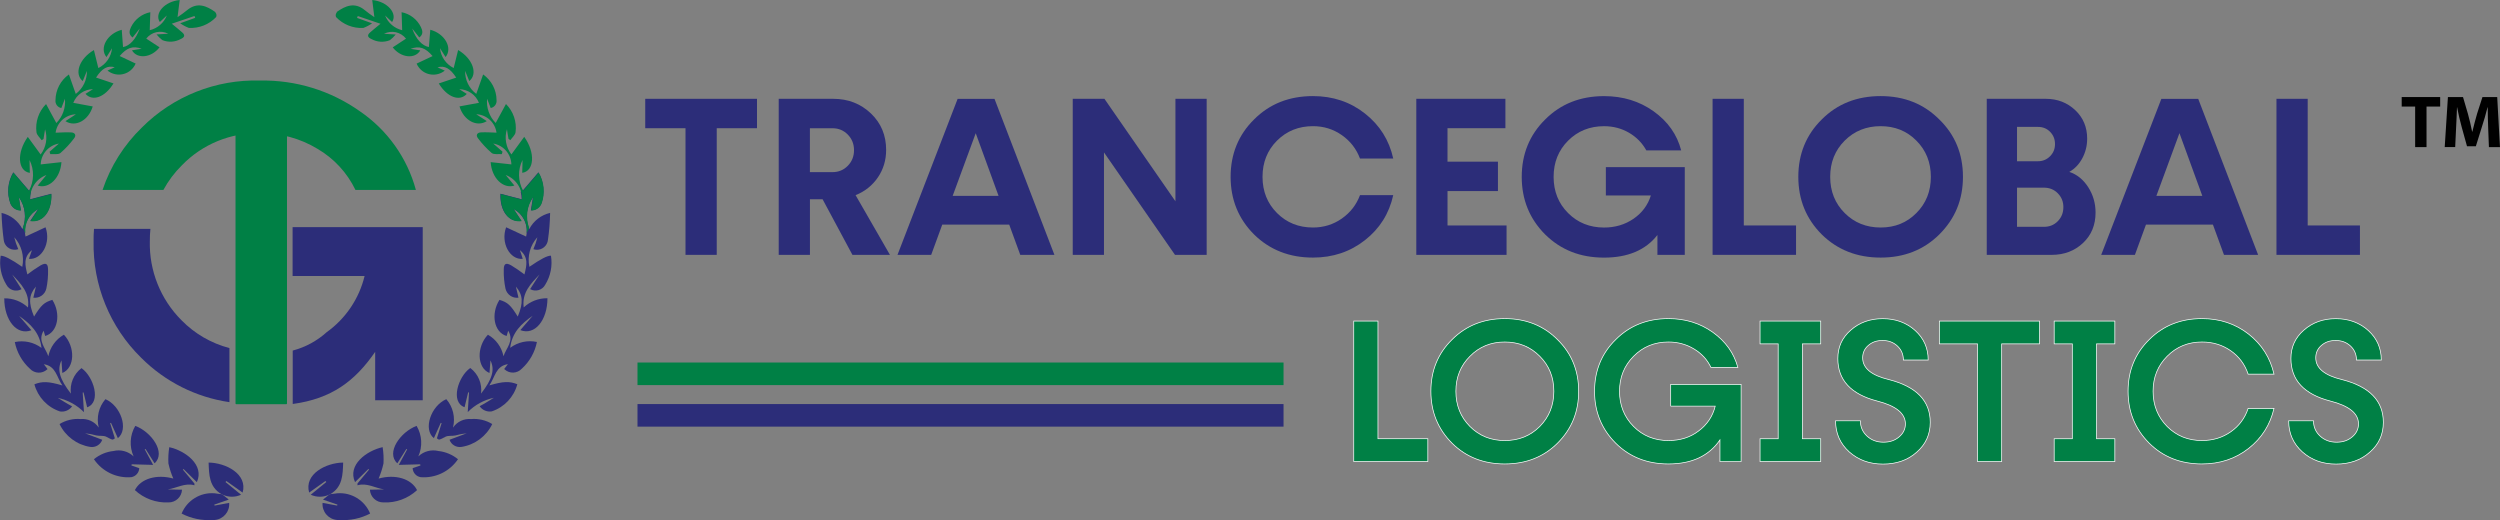 <?xml version="1.0" encoding="UTF-8"?>
<svg id="Layer_1" data-name="Layer 1" xmlns="http://www.w3.org/2000/svg" viewBox="0 0 780.52 162.4">
  <rect x="0" y="0" width="780.52" height="162.4" fill="#808080" stroke="none"/>
  <defs>
    <style>
      .cls-1, .cls-2 {
        fill-rule: evenodd;
      }

      .cls-1, .cls-3, .cls-4 {
        fill: #008045;
      }

      .cls-2, .cls-5 {
        fill: #2c2d79;
      }

      .cls-6 {
        isolation: isolate;
      }

      .cls-6, .cls-7 {
        fill: none;
      }

      .cls-3 {
        stroke: #008045;
        stroke-linecap: round;
        stroke-linejoin: round;
        stroke-width: .5px;
      }

      .cls-7 {
        stroke: #fff;
        stroke-miterlimit: 45;
        stroke-width: .22px;
      }
    </style>
  </defs>
  <g id="Layer_1-2" data-name="Layer 1">
    <g id="Group_142" data-name="Group 142">
      <g id="Group_140" data-name="Group 140">
        <g id="Group_139" data-name="Group 139">
          <path id="Path_433" data-name="Path 433" class="cls-2" d="m60.71,151.51c-2.99-.85-5.53.89-8.34,1.29,1.47,0,2.99.04,4.46.09-.11,2.25-1.98,4.01-4.24,3.97-3.87.18-7.64-1.21-10.48-3.84,1.83-3.61,6.83-5.04,12-3.61-.66-1.52-1.17-3.1-1.53-4.72-.09-1.7,0-3.4.27-5.08,4.99,1.12,11.06,5.53,8.61,10.93-1.43-1.43-2.81-2.77-4.15-4.1-.09.04-.13.13-.22.18,1.21,1.43,2.41,2.86,3.61,4.33v.58Z"/>
          <path id="Path_434" data-name="Path 434" class="cls-2" d="m29.35,143.35c1.73-1.42,3.84-2.3,6.07-2.54,2.25-.55,4.62.09,6.29,1.69-1.38-3.08-1.18-6.64.53-9.54,5.04,1.88,9.68,8.38,6.02,11.69-.94-1.52-1.88-2.99-2.81-4.46-.09,0-.18.09-.27.09.85,1.52,1.65,3.03,2.63,4.86-2.41-.04-4.55-.13-6.69-.18-.01.12-.04.24-.09.36.8.27,1.61.53,2.45.85-.07,1.41-1.11,2.58-2.5,2.81-4.6.37-9.04-1.76-11.64-5.58v-.04Z"/>
          <path id="Path_435" data-name="Path 435" class="cls-2" d="m30.82,133.45c-.77-3.11,0-6.4,2.1-8.83,4.82,2.1,7.32,9.42,3.88,12.18-.76-1.65-1.43-3.21-2.14-4.77-.1,0-.19.04-.27.09.49,1.56.98,3.12,1.47,4.73-.76.62-.71.53-2.68-.49-.85-.44-2.05-.18-3.08-.4-1.15-.34-2.33-.56-3.53-.67,1.74.67,3.48,1.29,5.35,2.01-.55,1.55-2.12,2.48-3.75,2.23-4.17-.66-7.75-3.33-9.58-7.14,1.98-1.21,4.28-1.75,6.59-1.56,2.21-.2,4.36.8,5.62,2.63h0Z"/>
          <path id="Path_436" data-name="Path 436" class="cls-2" d="m69.54,154.46c.53.44,1.12.89,1.88,1.52-1.69.58-3.12,1.07-4.51,1.56.01.11.04.21.09.31,1.52-.27,3.03-.58,4.55-.85.23,2.72-1.79,5.11-4.51,5.34-.21.02-.41.02-.62.01-3.36.23-6.73-.46-9.72-2.01,1.68-4.13,5.85-6.7,10.3-6.33.71.13,1.43.18,2.14.27.13.04.27.13.4.18h0Z"/>
          <path id="Path_437" data-name="Path 437" class="cls-2" d="m69.54,154.46s-.27-.13-.4-.18c-3.84-2.27-3.88-6.02-4.01-9.86,5.31.04,12.27,3.57,10.62,9.37-1.78-1.25-3.43-2.45-5.08-3.61-.09.09-.18.22-.27.31,1.56,1.25,3.08,2.54,4.86,3.97-1.81.83-3.9.83-5.71,0h0Z"/>
          <path id="Path_438" data-name="Path 438" class="cls-2" d="m25.43,114.94c-2.44,1.87-3.69,4.89-3.3,7.94-3.57-4.59-4.33-7.45-2.94-10.36.09,1.34.18,2.59.27,3.93,3.93-1.61,4.1-8.12.49-11.95-2.52,1.43-4.3,3.89-4.86,6.73-.85-2.63-3.43-4.77-1.47-7.98.18.67.36,1.16.49,1.65,3.97-1.16,4.99-6.91,2.23-11.28-2.54.76-3.48,1.61-5.71,5.22-1.78-4.28-1.65-6.73.58-9.37-.27,1.12-.53,2.23-.8,3.48,1.89.23,3.64-1,4.06-2.86.4-1.92.58-3.88.53-5.84,0-1.92-.62-2.32-2.27-1.43-1.45.88-2.84,1.83-4.19,2.86-.67-2.72-1.38-5.35,1.43-7.58-.36.98-.62,1.83-.94,2.72,4.01.36,6.96-4.99,5.18-9.86-2.1.98-4.19,1.92-6.24,2.9-.78-3.45.84-7,3.97-8.65l-2.5,3.74c3.98.59,6.78-3.06,6.57-8.47-2.32.62-4.51,1.21-6.64,1.74,0-.79.11-1.58.31-2.35l-.67-.4c-1.56-1.83-3.03-3.57-4.86-5.67-1.73,2.91-2.08,6.44-.94,9.63.51,1.37,1.83,2.27,3.3,2.23-.22-1.38-.4-2.59-.67-4.19,2.09,2.92,2.52,6.71,1.16,10.04-1.33-2.55-3.72-4.39-6.52-5.04.08,2.8.3,5.6.67,8.37.16,1.88,1.81,3.28,3.69,3.13.29-.02.58-.09.86-.18-.27-.62-.49-1.21-.71-1.83-.18-.53-.31-1.07-.53-1.88,2.26,2.5,3.19,5.94,2.49,9.24-3.42-2.37-5.66-3.53-6.73-3.47-.53,3.13.11,6.36,1.78,9.06.89,1.68,2.97,2.32,4.65,1.42.03-.01.05-.03.08-.04-.98-1.56-1.96-3.08-2.94-4.59,2.68,2.86,5.58,5.67,4.94,10.3-2-1.88-4.65-2.9-7.4-2.85,0,6.87,3.97,11.73,8.47,9.95-1.34-1.52-2.59-2.99-3.84-4.46,3.48,2.41,6.47,5.22,7,9.99-2.39-1.79-5.43-2.45-8.34-1.83.64,3.22,2.3,6.14,4.73,8.34,1.43,1.54,3.83,1.63,5.37.2.04-.04.08-.08.12-.11-.36-.49-.71-.94-1.16-1.52,3.84.62,3.97,4.01,5.8,6.64-4.33-1.29-6.33-1.34-8.74-.36,1.07,3.99,4.07,7.17,7.98,8.47,1.47.24,2.94-.39,3.79-1.6-.89-.49-1.65-.89-2.35-1.34-.71-.4-1.43-.85-2.1-1.29,3.1.66,5.93,2.21,8.16,4.46-.13-2.23-.27-4.19-.4-6.12.09,0,.18,0,.27-.04.36,1.56.76,3.08,1.12,4.64,4.51-1.61,2.01-9.54-1.69-12.18l-.05-.04Z"/>
          <path id="Path_439" data-name="Path 439" class="cls-1" d="m67.13,3.7c-2.59-1.83-5.53-3.17-8.71-.53-.96.78-1.95,1.51-2.99,2.19.27-2.01.44-3.66.67-5.35-4.73.44-7.98,4.19-6.2,6.87.62-.58,1.21-1.12,2.19-2.05-.92,2.32-2.91,4.03-5.34,4.6.04-1.88.09-3.61.18-5.62-2.62.52-4.85,2.23-6.02,4.64-.49,1.03-.89,2.23.49,3.26.76-.98,1.52-1.92,2.23-2.81-1.21,3.39-3.12,5.4-5.22,5.8-.13-1.78-.27-3.57-.4-5.4-4.59,1.21-7.05,5.75-4.77,8.52.58-.94,1.16-1.88,1.74-2.77-.25,2.67-1.87,5.02-4.28,6.2-.44-1.78-.89-3.61-1.38-5.62-4.59,2.68-6.24,7.49-3.48,9.68.44-1.07.89-2.14,1.29-3.17.07,2.81-1.23,5.49-3.48,7.18-.71-2.01-1.34-3.84-2.14-6.07-2.61,1.85-4.16,4.83-4.19,8.03-.13,1.17.67,2.25,1.83,2.45.31-.85.62-1.61,1.12-2.9.28,2.8-.7,5.58-2.68,7.58-1.03-1.92-2.06-3.8-3.21-5.92-2.31,2.32-3.42,5.58-2.99,8.83.13.89,1.07,1.65,1.61,2.45.18-.13.4-.22.58-.36.18-1.03.31-2.01.49-3.03.85,2.69.33,5.61-1.38,7.85-1.38-1.88-2.63-3.61-4.01-5.49-3.57,4.99-3.12,10.69.63,11.23,0-1.16-.04-2.32-.09-4.01,1.52,3.03,1.45,6.62-.18,9.59-1.56-1.83-3.03-3.57-4.86-5.67-1.73,2.91-2.08,6.44-.94,9.63.51,1.37,1.83,2.27,3.3,2.23-.22-1.38-.4-2.59-.67-4.19,1.99,2.78,2.48,6.38,1.29,9.59l.76,1.65h0c-.34-3.1,1.28-6.08,4.06-7.49l-2.49,3.74c3.97.58,6.78-3.08,6.56-8.47-2.32.62-4.51,1.21-6.64,1.74-.17-3.39,1.89-6.5,5.08-7.67-.98,1.16-1.83,2.19-2.72,3.3,3.53,1.12,7.09-2.35,7.41-7.32-2.23.27-4.37.49-6.47.71.1-3.24,2.47-5.96,5.67-6.5-.89.76-1.92,1.65-2.9,2.54.09.25.16.5.22.76,1.07-.09,2.45.22,3.17-.36,1.57-1.36,2.99-2.89,4.24-4.55.8-.98.31-1.83-.89-1.88-1.61-.09-3.21.04-4.86.09.43-3.2,3.1-5.63,6.33-5.75-1.03.67-2.1,1.38-3.26,2.14,3.12,2.01,7.23-.22,8.52-4.59-2.01-.36-3.97-.71-6.07-1.12,1-2.54,3.43-4.23,6.16-4.28-.94.58-1.61,1.03-2.35,1.47,2.19,2.45,6.07,1.12,8.74-3.26-1.88-.62-3.66-1.25-5.44-1.83,1.88-2.9,3.61-3.84,5.84-3.21-.71.31-1.47.67-2.27,1.03,2.44,1.97,6.02,1.59,7.99-.86.33-.4.6-.85.8-1.33-1.69-.8-3.34-1.56-4.99-2.35,2.27-2.63,4.1-3.26,6.87-2.27-1.12.18-2.01.31-3.03.49,1.65,2.81,6.07,2.35,8.61-.94-1.38-.94-2.77-1.83-4.15-2.72,1.63-2.09,4.51-2.73,6.87-1.52-1.16.09-2.14.13-3.66.22.54.66,1.15,1.26,1.83,1.78,1.87.76,3.99.62,5.75-.36,1.12-.49,1.47-1.16.44-2.05-.89-.8-1.88-1.56-3.26-2.72l7.09-2.41c.09.18.13.36.22.58-1.38.49-2.72.98-4.68,1.69.83.6,1.74,1.09,2.7,1.45,3.2.18,6.32-1.06,8.52-3.39.21-.48.12-1.03-.22-1.43l-.09-.19Z"/>
          <path id="Path_440" data-name="Path 440" class="cls-2" d="m111.61,151.51c2.99-.85,5.53.89,8.34,1.29-1.47,0-2.99.04-4.46.09.11,2.25,1.98,4.01,4.24,3.97,3.87.18,7.64-1.21,10.48-3.84-1.83-3.61-6.83-5.04-12-3.61.65-1.53,1.16-3.11,1.52-4.73.09-1.7,0-3.4-.27-5.08-4.99,1.12-11.06,5.53-8.61,10.93,1.43-1.43,2.81-2.77,4.15-4.1.09.04.13.13.22.18-1.21,1.43-2.41,2.86-3.61,4.33v.59Z"/>
          <path id="Path_441" data-name="Path 441" class="cls-2" d="m142.96,143.35c-1.74-1.41-3.84-2.29-6.07-2.54-2.25-.55-4.62.09-6.29,1.69,1.38-3.08,1.18-6.64-.53-9.54-5.04,1.88-9.68,8.38-6.02,11.69.98-1.52,1.88-2.99,2.81-4.46.09,0,.18.09.27.09-.85,1.52-1.65,3.03-2.63,4.86,2.41-.04,4.55-.13,6.69-.18,0,.09.09.22.09.36-.8.27-1.61.53-2.45.85.07,1.41,1.11,2.58,2.5,2.81,4.6.37,9.04-1.76,11.64-5.58v-.04Z"/>
          <path id="Path_442" data-name="Path 442" class="cls-2" d="m141.44,133.45c.77-3.11,0-6.4-2.1-8.83-4.82,2.1-7.32,9.42-3.88,12.18.76-1.65,1.43-3.21,2.14-4.77.1,0,.19.04.27.09-.49,1.56-.98,3.12-1.47,4.73.76.62.71.53,2.68-.49.85-.44,2.05-.18,3.08-.4,1.15-.34,2.33-.56,3.53-.67-1.74.67-3.48,1.29-5.35,2.01.55,1.55,2.12,2.48,3.75,2.23,4.17-.66,7.76-3.33,9.59-7.14-1.98-1.21-4.28-1.75-6.59-1.56-2.21-.2-4.36.8-5.62,2.63h-.02Z"/>
          <path id="Path_443" data-name="Path 443" class="cls-2" d="m102.72,154.46c-.53.44-1.12.89-1.88,1.52,1.69.58,3.12,1.07,4.51,1.56-.01.11-.04.21-.09.31-1.52-.27-3.03-.58-4.55-.85-.23,2.72,1.79,5.11,4.51,5.34.21.02.41.02.62.01,3.36.23,6.73-.46,9.72-2.01-1.68-4.13-5.85-6.7-10.3-6.33-.71.13-1.43.18-2.14.27-.13.04-.27.13-.4.18h.01Z"/>
          <path id="Path_444" data-name="Path 444" class="cls-2" d="m102.73,154.46s.27-.13.4-.18c3.84-2.27,3.88-6.02,4.01-9.86-5.31.05-12.26,3.58-10.62,9.37,1.78-1.25,3.43-2.45,5.08-3.61.09.09.18.22.27.31-1.56,1.25-3.08,2.54-4.86,3.97,1.81.83,3.9.83,5.71,0h0Z"/>
          <path id="Path_445" data-name="Path 445" class="cls-2" d="m146.89,114.94c2.44,1.87,3.69,4.89,3.3,7.94,3.57-4.59,4.33-7.45,2.94-10.36-.09,1.34-.18,2.59-.31,3.93-3.93-1.61-4.1-8.12-.49-11.95,2.52,1.43,4.3,3.89,4.86,6.73.85-2.63,3.43-4.77,1.47-7.98-.18.67-.36,1.16-.49,1.65-3.97-1.16-4.99-6.91-2.23-11.28,2.54.76,3.48,1.61,5.71,5.22,1.78-4.28,1.65-6.73-.58-9.37.27,1.12.53,2.23.8,3.48-1.89.23-3.64-1-4.06-2.86-.4-1.92-.58-3.88-.53-5.84,0-1.92.62-2.32,2.27-1.43,1.45.88,2.84,1.83,4.19,2.86.67-2.72,1.38-5.35-1.43-7.58.36.98.62,1.83.89,2.72-4.01.36-6.96-4.99-5.18-9.86,2.1.98,4.19,1.92,6.24,2.9.78-3.44-.84-6.99-3.96-8.65l2.49,3.74c-3.97.58-6.78-3.08-6.56-8.47,2.32.62,4.51,1.21,6.64,1.74,0-.79-.11-1.58-.31-2.35l.67-.4c1.56-1.83,3.03-3.57,4.86-5.67,1.71,2.92,2.06,6.44.94,9.63-.51,1.37-1.83,2.27-3.3,2.23.22-1.38.4-2.59.67-4.19-2.09,2.92-2.52,6.71-1.16,10.04,1.33-2.55,3.71-4.39,6.51-5.04-.05,2.81-.27,5.61-.67,8.38-.17,1.89-1.83,3.29-3.73,3.12-.28-.02-.56-.08-.82-.18.22-.62.49-1.21.71-1.83.18-.53.31-1.07.53-1.88-2.26,2.5-3.19,5.93-2.49,9.23,3.42-2.38,5.66-3.54,6.73-3.48.53,3.13-.11,6.36-1.78,9.06-.89,1.68-2.98,2.31-4.65,1.42-.03-.01-.05-.03-.07-.04.98-1.56,1.96-3.08,2.94-4.59-2.68,2.86-5.58,5.67-4.94,10.3,2-1.88,4.66-2.91,7.41-2.86,0,6.87-3.97,11.73-8.47,9.95,1.34-1.52,2.59-2.99,3.84-4.46-3.48,2.41-6.47,5.22-7,9.99,2.38-1.79,5.43-2.46,8.34-1.83-.64,3.22-2.29,6.15-4.73,8.35-1.43,1.54-3.83,1.63-5.37.2-.04-.04-.08-.08-.12-.11.36-.49.71-.94,1.16-1.52-3.84.62-3.97,4.01-5.8,6.64,4.33-1.29,6.33-1.34,8.74-.36-1.07,3.99-4.07,7.17-7.98,8.47-1.47.24-2.94-.39-3.79-1.61.89-.49,1.65-.89,2.35-1.34.71-.4,1.43-.85,2.1-1.29-3.1.66-5.93,2.21-8.16,4.46.13-2.23.27-4.19.4-6.12-.09,0-.18,0-.27-.04-.36,1.56-.76,3.08-1.12,4.64-4.51-1.61-2.01-9.54,1.69-12.18l.13-.04Z"/>
          <path id="Path_446" data-name="Path 446" class="cls-1" d="m105.18,3.7c2.59-1.83,5.53-3.17,8.71-.53.96.78,1.95,1.51,2.99,2.19-.27-2.01-.44-3.66-.67-5.35,4.73.44,7.98,4.19,6.2,6.87-.62-.58-1.21-1.12-2.19-2.05.92,2.32,2.91,4.03,5.34,4.6-.04-1.88-.09-3.61-.18-5.62,2.62.51,4.85,2.23,6.02,4.63.49,1.03.89,2.23-.49,3.26-.76-.98-1.52-1.92-2.23-2.81,1.21,3.39,3.12,5.4,5.22,5.8.13-1.78.27-3.57.44-5.4,4.59,1.21,7.05,5.75,4.77,8.52-.58-.94-1.16-1.88-1.74-2.77.25,2.67,1.87,5.02,4.28,6.2.44-1.78.89-3.61,1.38-5.62,4.59,2.68,6.24,7.49,3.48,9.68-.44-1.07-.89-2.14-1.29-3.17-.07,2.81,1.23,5.49,3.48,7.18.71-2.01,1.34-3.84,2.14-6.07,2.61,1.85,4.17,4.83,4.19,8.03.13,1.17-.67,2.25-1.83,2.45-.31-.85-.62-1.61-1.12-2.9-.28,2.8.7,5.58,2.68,7.58,1.03-1.92,2.05-3.79,3.21-5.93,2.31,2.32,3.42,5.58,2.99,8.83-.13.89-1.07,1.65-1.61,2.45-.18-.13-.4-.22-.58-.36-.18-1.03-.36-2.01-.49-3.03-.85,2.69-.33,5.61,1.38,7.85,1.38-1.88,2.63-3.61,4.01-5.49,3.57,4.99,3.12,10.71-.62,11.24,0-1.16.04-2.32.09-4.01-1.52,3.03-1.45,6.62.18,9.59,1.56-1.83,3.03-3.57,4.86-5.67,1.71,2.92,2.06,6.44.94,9.63-.51,1.37-1.83,2.27-3.3,2.23.22-1.38.4-2.59.67-4.19-1.99,2.78-2.48,6.38-1.29,9.59l-.76,1.65h0c.34-3.1-1.28-6.08-4.06-7.49l2.5,3.75c-3.97.58-6.78-3.08-6.56-8.47,2.32.62,4.51,1.21,6.64,1.74.17-3.39-1.89-6.5-5.08-7.67.98,1.16,1.78,2.19,2.72,3.3-3.53,1.12-7.09-2.35-7.41-7.32,2.23.27,4.37.49,6.47.71-.09-3.24-2.47-5.97-5.67-6.51.89.76,1.92,1.65,2.9,2.54-.09.25-.16.5-.22.76-1.07-.09-2.45.22-3.17-.36-1.57-1.36-2.99-2.89-4.24-4.55-.8-.98-.31-1.83.89-1.88,1.61-.09,3.26.04,4.86.09-.43-3.2-3.1-5.63-6.33-5.75,1.03.67,2.1,1.38,3.3,2.14-3.12,2.01-7.23-.22-8.52-4.59,2.01-.36,3.97-.71,6.07-1.12-1.01-2.53-3.43-4.2-6.15-4.25.94.58,1.61,1.03,2.35,1.47-2.19,2.45-6.07,1.12-8.74-3.26,1.88-.62,3.66-1.25,5.44-1.83-1.88-2.9-3.61-3.84-5.84-3.21.71.31,1.47.67,2.27,1.03-2.44,1.97-6.02,1.59-7.99-.86-.33-.4-.6-.85-.8-1.33,1.69-.8,3.34-1.56,4.99-2.35-2.27-2.63-4.1-3.26-6.87-2.27,1.12.18,2.01.31,3.03.49-1.65,2.81-6.07,2.35-8.61-.94,1.38-.94,2.77-1.83,4.15-2.72-1.63-2.09-4.51-2.73-6.87-1.52,1.16.09,2.14.13,3.66.22-.54.66-1.15,1.26-1.83,1.78-1.87.76-3.99.62-5.75-.36-1.12-.49-1.47-1.16-.44-2.05.89-.8,1.88-1.56,3.26-2.72l-7.09-2.41c-.09.18-.13.36-.22.58,1.38.49,2.72.98,4.68,1.69-.84.6-1.75,1.08-2.72,1.44-3.2.18-6.32-1.06-8.52-3.39-.21-.48-.12-1.03.22-1.43v-.19Z"/>
        </g>
        <path id="Path_447" data-name="Path 447" class="cls-2" d="m71.64,125.56c-10.45-1.53-20.12-6.39-27.57-13.87-9.76-9.56-15.14-22.73-14.85-36.4-.02-1.28.02-2.56.13-3.84h17.61c-.13,1.27-.19,2.56-.18,3.84-.23,9.22,3.34,18.14,9.86,24.67,4.11,4.21,9.29,7.22,14.99,8.71v16.89Z"/>
        <path id="Path_448" data-name="Path 448" class="cls-1" d="m32.03,59.27c2.47-7.37,6.68-14.04,12.26-19.45,9.76-9.78,23.13-15.09,36.93-14.67,11.12-.21,22.01,3.14,31.09,9.56,8.59,5.84,14.81,14.55,17.53,24.58h-18.87c-2.59-5.37-6.72-9.84-11.87-12.84-5.39-3.26-11.59-4.94-17.89-4.86-9.17-.21-18.01,3.41-24.4,9.99-2.3,2.27-4.26,4.87-5.8,7.72h-19Z"/>
        <path id="Path_449" data-name="Path 449" class="cls-2" d="m91.35,86.17v-15.26h40.63v54.06h-14.85v-15.12c-6.33,9.18-13.61,14.63-25.74,16.28v-16.68c3.95-1.04,7.59-3.01,10.62-5.75,5.92-4.24,10.11-10.46,11.82-17.53h-22.53.05Z"/>
        <rect id="Rectangle_102" data-name="Rectangle 102" class="cls-3" x="73.78" y="28.63" width="15.57" height="97.32"/>
      </g>
      <g id="TRANCEGLOBAL" class="cls-6">
        <g class="cls-6">
          <path class="cls-5" d="m201.46,30.85h34.88v9.18h-12.57v39.54h-9.75v-39.54h-12.57v-9.18Z"/>
          <path class="cls-5" d="m277.86,79.58h-11.72l-9.32-17.37h-3.95v17.37h-9.75V30.85h17.02c4.66,0,8.59,1.53,11.79,4.59,3.15,3.01,4.73,6.8,4.73,11.37,0,3.2-.86,6.06-2.58,8.58-1.72,2.52-4.04,4.37-6.96,5.54l10.73,18.64Zm-17.94-39.54h-7.06v13.7h7.06c1.88,0,3.47-.66,4.77-1.98,1.29-1.32,1.94-2.94,1.94-4.87s-.65-3.55-1.94-4.87c-1.3-1.32-2.88-1.98-4.77-1.98Z"/>
          <path class="cls-5" d="m329.2,79.58h-10.66l-3.46-9.46h-20.9l-3.46,9.46h-10.52l18.78-48.72h11.51l18.71,48.72Zm-24.57-37.99l-7.2,19.56h14.33l-7.13-19.56Z"/>
          <path class="cls-5" d="m366.98,62.84v-31.99h9.75v48.72h-9.89l-22.17-31.99v31.99h-9.75V30.85h9.89l22.17,31.99Z"/>
          <path class="cls-5" d="m409.91,80.42c-7.34,0-13.46-2.4-18.36-7.2-4.9-4.9-7.34-10.9-7.34-18.01s2.45-13.13,7.34-17.94c4.85-4.85,10.97-7.27,18.36-7.27,6.21,0,11.63,1.81,16.24,5.44,4.61,3.63,7.56,8.31,8.83,14.05h-10.38c-1.13-3.01-3.02-5.45-5.68-7.31-2.66-1.86-5.66-2.79-9-2.79-4.47,0-8.22,1.51-11.23,4.52-3.01,3.01-4.52,6.78-4.52,11.3s1.51,8.29,4.52,11.3c3.01,3.01,6.75,4.52,11.23,4.52,3.34,0,6.34-.93,9-2.79,2.66-1.86,4.55-4.3,5.68-7.31h10.38c-1.27,5.74-4.21,10.43-8.83,14.05-4.61,3.63-10.03,5.44-16.24,5.44Z"/>
          <path class="cls-5" d="m451.93,59.66v10.73h18.43v9.18h-28.18V30.85h27.82v9.18h-18.08v10.45h15.75v9.18h-15.75Z"/>
          <path class="cls-5" d="m501.36,61.01v-8.83h24.64v27.4h-8.54v-6.21c-3.67,4.71-9.23,7.06-16.66,7.06s-13.46-2.4-18.36-7.2c-4.9-4.9-7.34-10.9-7.34-18.01s2.45-13.13,7.34-17.94c4.85-4.85,10.97-7.27,18.36-7.27,5.88,0,11.04,1.58,15.46,4.73,4.47,3.2,7.34,7.27,8.62,12.22h-10.88c-1.27-2.31-3.07-4.14-5.4-5.51-2.33-1.36-4.93-2.05-7.8-2.05-4.47,0-8.22,1.51-11.23,4.52-3.01,3.01-4.52,6.78-4.52,11.3s1.51,8.29,4.52,11.3c3.01,3.01,6.76,4.52,11.23,4.52,3.48,0,6.55-.92,9.22-2.75,2.66-1.84,4.46-4.26,5.4-7.27h-14.05Z"/>
        </g>
        <g class="cls-6">
          <path class="cls-5" d="m544.43,30.85v39.54h16.31v9.18h-26.06V30.85h9.75Z"/>
        </g>
        <g class="cls-6">
          <path class="cls-5" d="m587.15,80.42c-7.34,0-13.46-2.4-18.36-7.2-4.9-4.9-7.34-10.9-7.34-18.01s2.45-13.13,7.34-17.94c4.85-4.85,10.97-7.27,18.36-7.27s13.44,2.43,18.29,7.27c4.94,4.8,7.41,10.78,7.41,17.94s-2.47,13.11-7.41,18.01c-4.85,4.8-10.95,7.2-18.29,7.2Zm-15.75-25.21c0,4.52,1.51,8.29,4.52,11.3,3.01,3.01,6.75,4.52,11.23,4.52s8.19-1.51,11.16-4.52c3.01-3.01,4.52-6.78,4.52-11.3s-1.51-8.29-4.52-11.3c-2.97-3.01-6.69-4.52-11.16-4.52s-8.22,1.51-11.23,4.52c-3.01,3.01-4.52,6.78-4.52,11.3Z"/>
          <path class="cls-5" d="m646.05,53.66c2.4.8,4.37,2.39,5.9,4.77,1.53,2.38,2.3,5.03,2.3,7.94,0,3.86-1.3,7.02-3.88,9.46-2.64,2.5-5.91,3.74-9.82,3.74h-20.27V30.85h18.43c3.62,0,6.68,1.18,9.18,3.53,2.5,2.35,3.74,5.32,3.74,8.9,0,2.21-.51,4.26-1.52,6.14-1.01,1.88-2.37,3.3-4.06,4.24Zm-9.75-14.05h-6.57v10.73h6.57c1.46,0,2.71-.52,3.74-1.55,1.04-1.04,1.55-2.31,1.55-3.81s-.51-2.78-1.52-3.81c-1.01-1.03-2.27-1.55-3.78-1.55Zm-6.57,31.21h8.4c1.74,0,3.19-.59,4.34-1.77,1.15-1.18,1.73-2.64,1.73-4.38s-.58-3.13-1.73-4.31c-1.15-1.18-2.6-1.77-4.34-1.77h-8.4v12.22Z"/>
          <path class="cls-5" d="m705.01,79.58h-10.66l-3.46-9.46h-20.9l-3.46,9.46h-10.52l18.78-48.72h11.51l18.71,48.72Zm-24.57-37.99l-7.2,19.56h14.34l-7.13-19.56Z"/>
          <path class="cls-5" d="m720.48,30.85v39.54h16.31v9.18h-26.06V30.85h9.75Z"/>
        </g>
      </g>
      <g id="LOGISTICS" class="cls-6">
        <g class="cls-6">
          <path class="cls-4" d="m430.21,100.24v36.73h15.57v7.12h-23.13v-43.85h7.56Z"/>
        </g>
        <g class="cls-6">
          <path class="cls-7" d="m430.21,100.24v36.73h15.57v7.12h-23.13v-43.85h7.56Z"/>
        </g>
        <g class="cls-6">
          <path class="cls-4" d="m486.26,138.37c-4.36,4.32-9.85,6.48-16.46,6.48s-12.1-2.16-16.46-6.48c-4.41-4.41-6.61-9.81-6.61-16.21s2.2-11.82,6.61-16.14c4.36-4.36,9.85-6.55,16.46-6.55s12.1,2.18,16.46,6.55c4.41,4.32,6.61,9.7,6.61,16.14s-2.2,11.8-6.61,16.21Zm-16.46-.83c4.36,0,8.01-1.46,10.93-4.39,2.92-2.96,4.39-6.63,4.39-10.99s-1.46-8.01-4.39-10.93c-2.92-2.97-6.57-4.45-10.93-4.45s-7.94,1.48-10.87,4.45c-2.92,2.92-4.39,6.57-4.39,10.93s1.46,8.03,4.39,10.99c2.92,2.92,6.55,4.39,10.87,4.39Z"/>
          <path class="cls-4" d="m521.6,126.8v-6.8h21.99v24.09h-6.61v-6.74c-3.43,5-8.79,7.5-16.08,7.5-6.61,0-12.1-2.16-16.46-6.48-4.41-4.41-6.61-9.81-6.61-16.21s2.2-11.82,6.61-16.14c4.36-4.36,9.85-6.55,16.46-6.55,5.25,0,9.87,1.42,13.85,4.26,4.02,2.88,6.63,6.55,7.82,10.99h-8.39c-1.14-2.41-2.91-4.34-5.31-5.78-2.39-1.44-5.05-2.16-7.98-2.16-4.32,0-7.94,1.48-10.87,4.45-2.92,2.92-4.39,6.57-4.39,10.93s1.46,8.03,4.39,10.99c2.92,2.92,6.55,4.39,10.87,4.39,3.64,0,6.76-.97,9.34-2.92,2.71-1.99,4.47-4.6,5.28-7.82h-13.92Z"/>
          <path class="cls-4" d="m568.44,100.24v7.12h-5.72v29.62h5.72v7.12h-18.94v-7.12h5.66v-29.62h-5.66v-7.12h18.94Z"/>
        </g>
        <g class="cls-6">
          <path class="cls-7" d="m486.26,138.37c-4.36,4.32-9.85,6.48-16.46,6.48s-12.1-2.16-16.46-6.48c-4.41-4.41-6.61-9.81-6.61-16.21s2.2-11.82,6.61-16.14c4.36-4.36,9.85-6.55,16.46-6.55s12.1,2.18,16.46,6.55c4.41,4.32,6.61,9.7,6.61,16.14s-2.2,11.8-6.61,16.21Zm-16.46-.83c4.36,0,8.01-1.46,10.93-4.39,2.92-2.96,4.39-6.63,4.39-10.99s-1.46-8.01-4.39-10.93c-2.92-2.97-6.57-4.45-10.93-4.45s-7.94,1.48-10.87,4.45c-2.92,2.92-4.39,6.57-4.39,10.93s1.46,8.03,4.39,10.99c2.92,2.92,6.55,4.39,10.87,4.39Z"/>
          <path class="cls-7" d="m521.6,126.8v-6.8h21.99v24.09h-6.61v-6.74c-3.43,5-8.79,7.5-16.08,7.5-6.61,0-12.1-2.16-16.46-6.48-4.41-4.41-6.61-9.81-6.61-16.21s2.2-11.82,6.61-16.14c4.36-4.36,9.85-6.55,16.46-6.55,5.25,0,9.87,1.42,13.85,4.26,4.02,2.88,6.63,6.55,7.82,10.99h-8.39c-1.14-2.41-2.91-4.34-5.31-5.78-2.39-1.44-5.05-2.16-7.98-2.16-4.32,0-7.94,1.48-10.87,4.45-2.92,2.92-4.39,6.57-4.39,10.93s1.46,8.03,4.39,10.99c2.92,2.92,6.55,4.39,10.87,4.39,3.64,0,6.76-.97,9.34-2.92,2.71-1.99,4.47-4.6,5.28-7.82h-13.92Z"/>
          <path class="cls-7" d="m568.44,100.24v7.12h-5.72v29.62h5.72v7.12h-18.94v-7.12h5.66v-29.62h-5.66v-7.12h18.94Z"/>
        </g>
        <g class="cls-6">
          <path class="cls-4" d="m573.08,131.38h7.75c0,1.91.69,3.5,2.07,4.77,1.38,1.27,3.08,1.91,5.12,1.91s3.58-.55,4.89-1.65c1.31-1.1,1.97-2.46,1.97-4.07,0-3.26-2.92-5.63-8.77-7.12-8.22-2.12-12.33-6.55-12.33-13.28,0-3.56,1.33-6.5,4-8.83,2.71-2.42,6.06-3.62,10.04-3.62s7.39,1.23,10.11,3.69c2.71,2.46,4.07,5.53,4.07,9.22h-7.75c0-1.74-.62-3.19-1.84-4.35-1.23-1.16-2.78-1.75-4.64-1.75s-3.26.51-4.45,1.53c-1.19,1.02-1.78,2.31-1.78,3.88,0,3.22,2.73,5.49,8.2,6.8,8.6,2.2,12.9,6.65,12.9,13.35,0,3.77-1.42,6.89-4.26,9.34-2.75,2.46-6.25,3.69-10.49,3.69s-7.67-1.27-10.55-3.81c-2.84-2.58-4.26-5.8-4.26-9.66Z"/>
        </g>
        <g class="cls-6">
          <path class="cls-7" d="m573.08,131.38h7.75c0,1.91.69,3.5,2.07,4.77,1.38,1.27,3.08,1.91,5.12,1.91s3.58-.55,4.89-1.65c1.31-1.1,1.97-2.46,1.97-4.07,0-3.26-2.92-5.63-8.77-7.12-8.22-2.12-12.33-6.55-12.33-13.28,0-3.56,1.33-6.5,4-8.83,2.71-2.42,6.06-3.62,10.04-3.62s7.39,1.23,10.11,3.69c2.71,2.46,4.07,5.53,4.07,9.22h-7.75c0-1.74-.62-3.19-1.84-4.35-1.23-1.16-2.78-1.75-4.64-1.75s-3.26.51-4.45,1.53c-1.19,1.02-1.78,2.31-1.78,3.88,0,3.22,2.73,5.49,8.2,6.8,8.6,2.2,12.9,6.65,12.9,13.35,0,3.77-1.42,6.89-4.26,9.34-2.75,2.46-6.25,3.69-10.49,3.69s-7.67-1.27-10.55-3.81c-2.84-2.58-4.26-5.8-4.26-9.66Z"/>
        </g>
        <g class="cls-6">
          <path class="cls-4" d="m605.49,100.24h31.27v7.12h-11.82v36.73h-7.56v-36.73h-11.88v-7.12Z"/>
        </g>
        <g class="cls-6">
          <path class="cls-7" d="m605.49,100.24h31.27v7.12h-11.82v36.73h-7.56v-36.73h-11.88v-7.12Z"/>
        </g>
        <g class="cls-6">
          <path class="cls-4" d="m660.27,100.24v7.12h-5.72v29.62h5.72v7.12h-18.94v-7.12h5.66v-29.62h-5.66v-7.12h18.94Z"/>
          <path class="cls-4" d="m687.47,144.85c-6.61,0-12.1-2.16-16.46-6.48-4.41-4.41-6.61-9.81-6.61-16.21s2.2-11.82,6.61-16.14c4.36-4.36,9.85-6.55,16.46-6.55,5.59,0,10.44,1.61,14.55,4.83,4.11,3.22,6.76,7.39,7.94,12.52h-8.07c-1.02-3.05-2.83-5.49-5.43-7.31-2.61-1.82-5.6-2.73-8.99-2.73-4.32,0-7.94,1.48-10.87,4.45-2.92,2.92-4.39,6.57-4.39,10.93s1.46,8.03,4.39,10.99c2.92,2.92,6.55,4.39,10.87,4.39,3.39,0,6.39-.91,8.99-2.73,2.61-1.82,4.42-4.26,5.43-7.31h8.07c-1.19,5.13-3.84,9.3-7.94,12.52-4.11,3.22-8.96,4.83-14.55,4.83Z"/>
          <path class="cls-4" d="m714.54,131.38h7.75c0,1.91.69,3.5,2.07,4.77,1.38,1.27,3.08,1.91,5.12,1.91s3.58-.55,4.89-1.65c1.31-1.1,1.97-2.46,1.97-4.07,0-3.26-2.92-5.63-8.77-7.12-8.22-2.12-12.33-6.55-12.33-13.28,0-3.56,1.33-6.5,4-8.83,2.71-2.42,6.06-3.62,10.04-3.62s7.39,1.23,10.11,3.69c2.71,2.46,4.07,5.53,4.07,9.22h-7.75c0-1.74-.62-3.19-1.84-4.35-1.23-1.16-2.78-1.75-4.64-1.75s-3.26.51-4.45,1.53c-1.19,1.02-1.78,2.31-1.78,3.88,0,3.22,2.73,5.49,8.2,6.8,8.6,2.2,12.9,6.65,12.9,13.35,0,3.77-1.42,6.89-4.26,9.34-2.75,2.46-6.25,3.69-10.49,3.69s-7.67-1.27-10.55-3.81c-2.84-2.58-4.26-5.8-4.26-9.66Z"/>
        </g>
        <g class="cls-6">
          <path class="cls-7" d="m660.27,100.24v7.12h-5.72v29.62h5.72v7.12h-18.94v-7.12h5.66v-29.62h-5.66v-7.12h18.94Z"/>
          <path class="cls-7" d="m687.47,144.85c-6.61,0-12.1-2.16-16.46-6.48-4.41-4.41-6.61-9.81-6.61-16.21s2.2-11.82,6.61-16.14c4.36-4.36,9.85-6.55,16.46-6.55,5.59,0,10.44,1.61,14.55,4.83,4.11,3.22,6.76,7.39,7.94,12.52h-8.07c-1.02-3.05-2.83-5.49-5.43-7.31-2.61-1.82-5.6-2.73-8.99-2.73-4.32,0-7.94,1.48-10.87,4.45-2.92,2.92-4.39,6.57-4.39,10.93s1.46,8.03,4.39,10.99c2.92,2.92,6.55,4.39,10.87,4.39,3.39,0,6.39-.91,8.99-2.73,2.61-1.82,4.42-4.26,5.43-7.31h8.07c-1.19,5.13-3.84,9.3-7.94,12.52-4.11,3.22-8.96,4.83-14.55,4.83Z"/>
          <path class="cls-7" d="m714.54,131.38h7.75c0,1.91.69,3.5,2.07,4.77,1.38,1.27,3.08,1.91,5.12,1.91s3.58-.55,4.89-1.65c1.31-1.1,1.97-2.46,1.97-4.07,0-3.26-2.92-5.63-8.77-7.12-8.22-2.12-12.33-6.55-12.33-13.28,0-3.56,1.33-6.5,4-8.83,2.71-2.42,6.06-3.62,10.04-3.62s7.39,1.23,10.11,3.69c2.71,2.46,4.07,5.53,4.07,9.22h-7.75c0-1.74-.62-3.19-1.84-4.35-1.23-1.16-2.78-1.75-4.64-1.75s-3.26.51-4.45,1.53c-1.19,1.02-1.78,2.31-1.78,3.88,0,3.22,2.73,5.49,8.2,6.8,8.6,2.2,12.9,6.65,12.9,13.35,0,3.77-1.42,6.89-4.26,9.34-2.75,2.46-6.25,3.69-10.49,3.69s-7.67-1.27-10.55-3.81c-2.84-2.58-4.26-5.8-4.26-9.66Z"/>
        </g>
      </g>
      <g id="Group_141" data-name="Group 141">
        <rect id="Rectangle_103" data-name="Rectangle 103" class="cls-4" x="199.03" y="113.18" width="201.7" height="7.05"/>
        <rect id="Rectangle_104" data-name="Rectangle 104" class="cls-5" x="199.03" y="126.15" width="201.7" height="7.05"/>
      </g>
    </g>
  </g>
  <g>
    <path d="m754.03,33.27h-4.2v-2.97h12.01v2.97h-4.26v12.66h-3.55v-12.66Z"/>
    <path d="m776.83,39.94c-.07-1.88-.14-4.15-.14-6.42h-.07c-.49,1.99-1.14,4.22-1.74,6.05l-1.9,6.1h-2.76l-1.67-6.05c-.51-1.83-1.04-4.06-1.41-6.1h-.05c-.09,2.11-.16,4.52-.28,6.47l-.28,5.93h-3.27l1-15.62h4.71l1.53,5.22c.49,1.81.97,3.75,1.32,5.59h.07c.44-1.81.97-3.87,1.48-5.61l1.67-5.19h4.61l.86,15.62h-3.45l-.23-5.98Z"/>
  </g>
</svg>